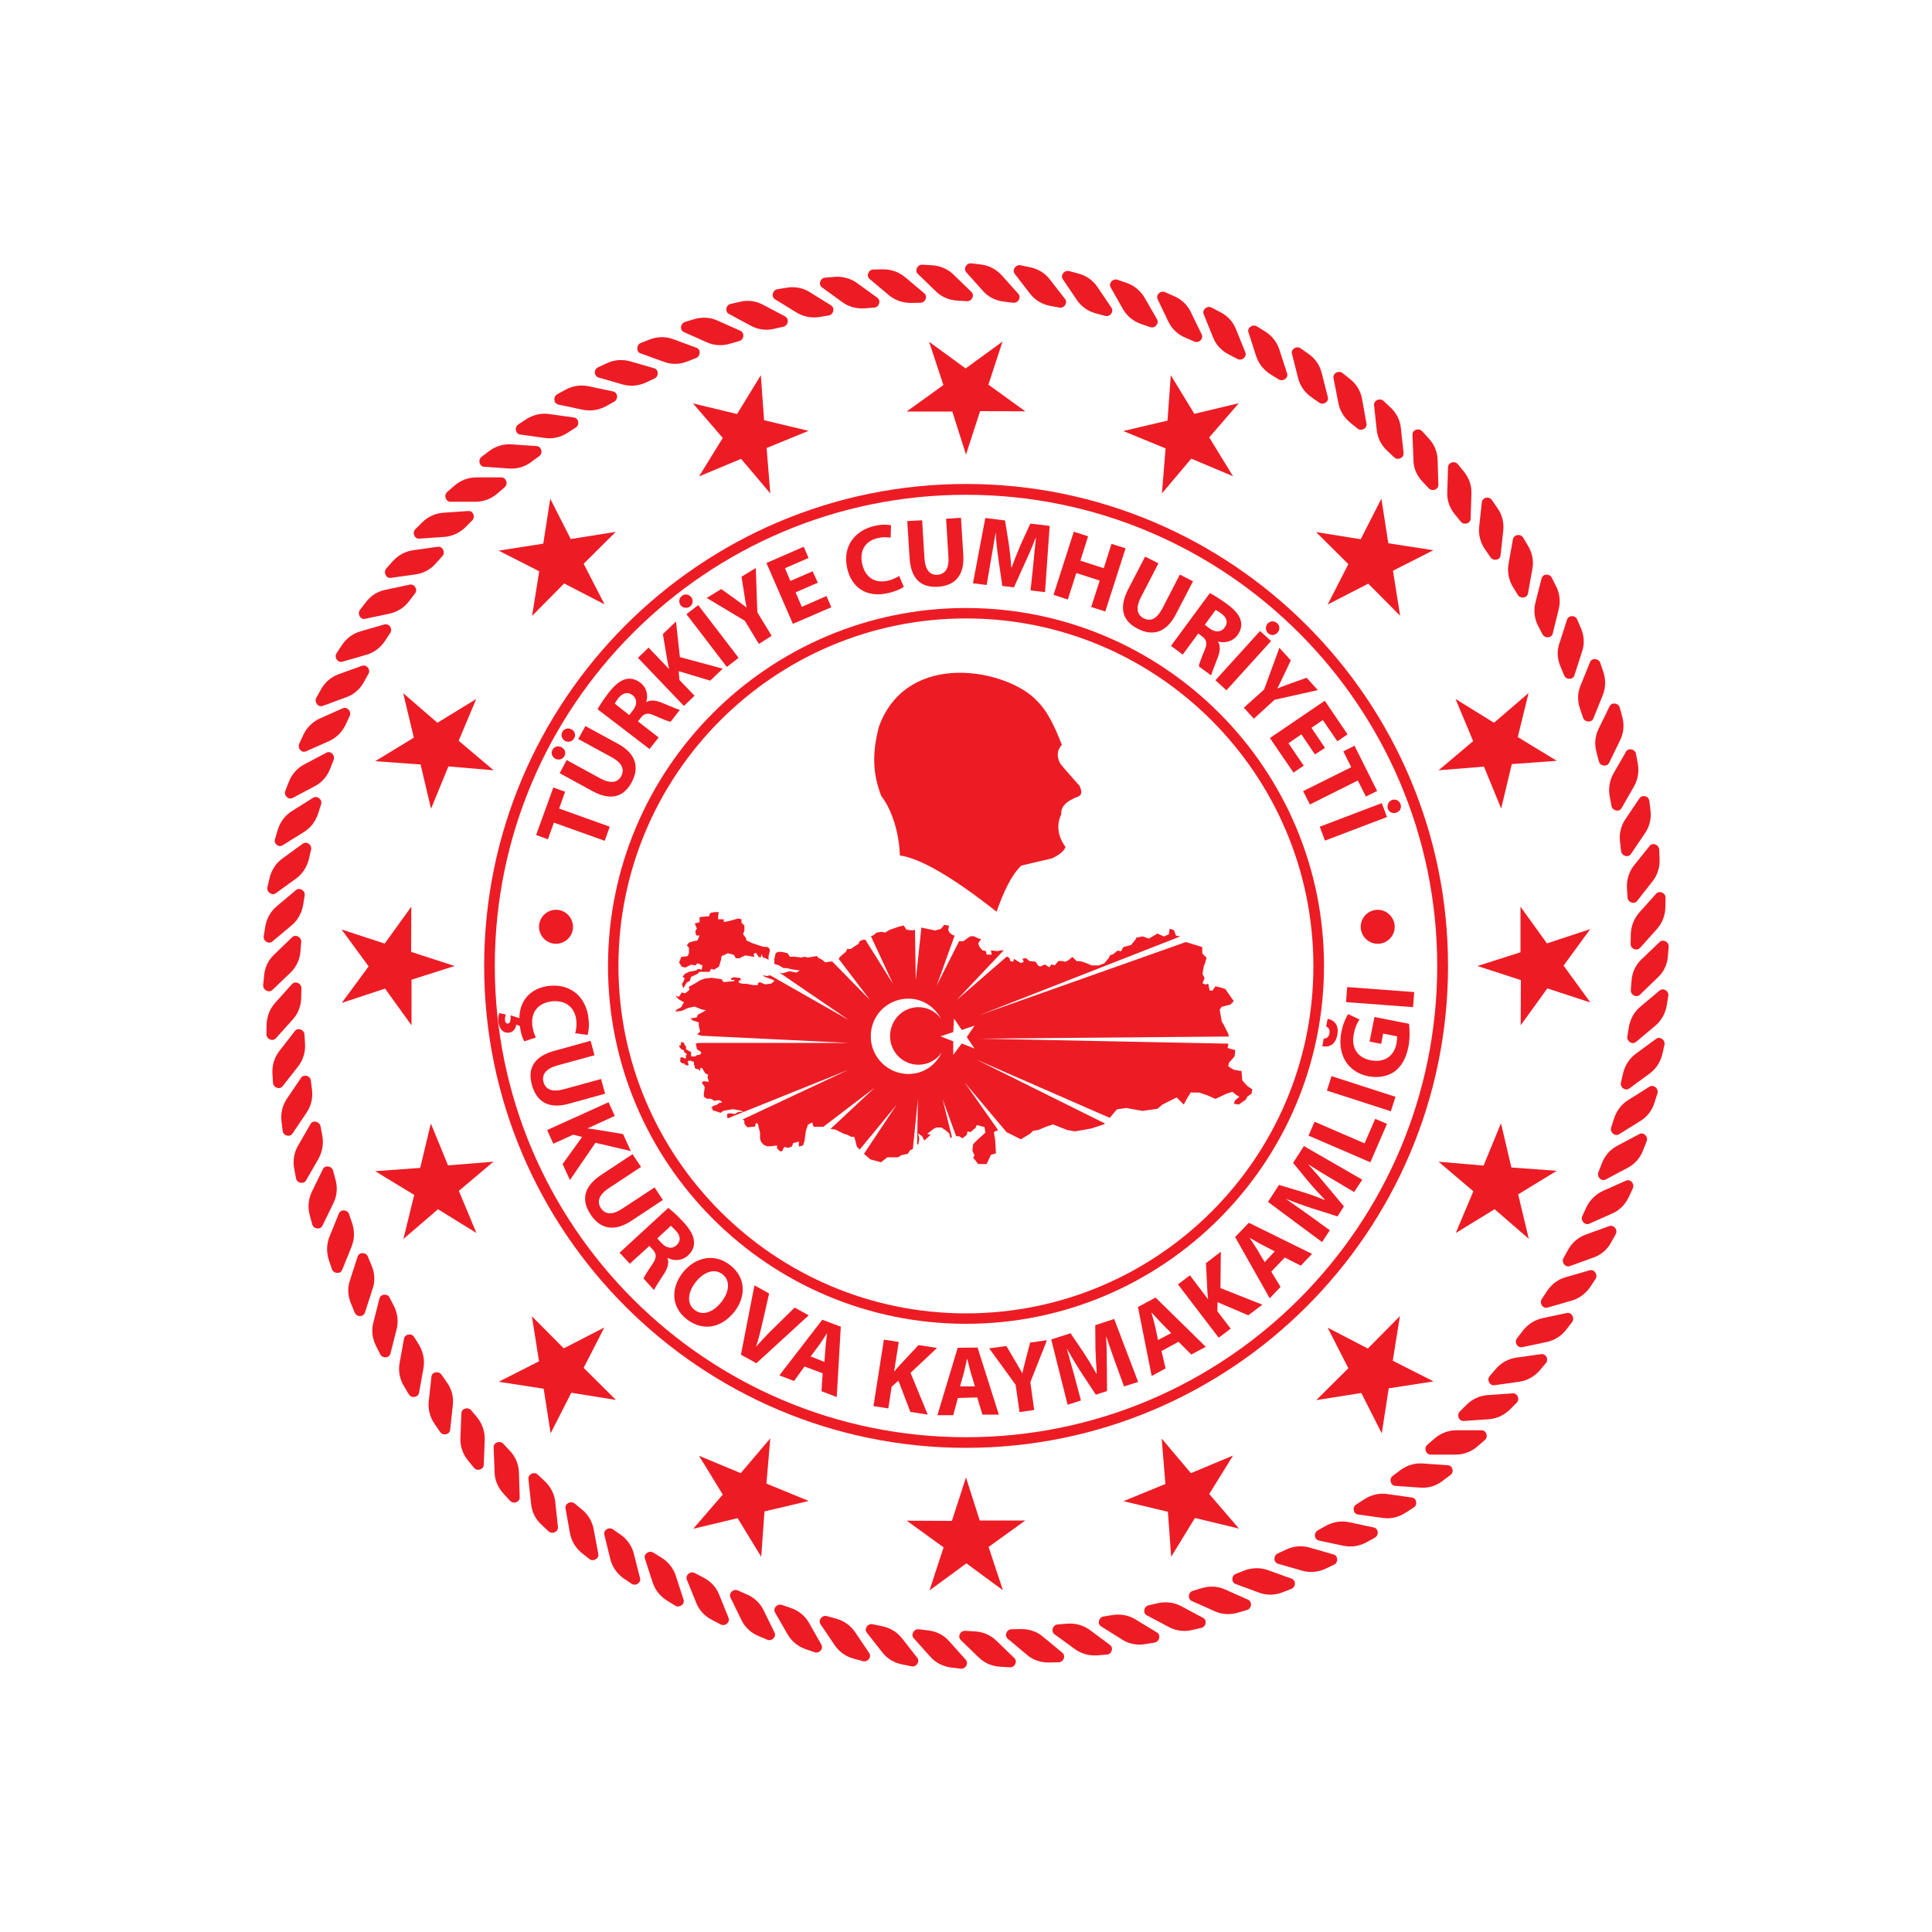 <?xml version="1.0" encoding="utf-8"?>
<!-- Generator: Adobe Illustrator 24.2.0, SVG Export Plug-In . SVG Version: 6.00 Build 0)  -->
<svg version="1.1" id="Layer_1" xmlns="http://www.w3.org/2000/svg" xmlns:xlink="http://www.w3.org/1999/xlink" x="0px" y="0px"
	 viewBox="0 0 1000 1000" style="enable-background:new 0 0 1000 1000;" xml:space="preserve">
<style type="text/css">
	.st0{fill:#ED1C24;}
</style>
<g>
	<path class="st0" d="M766.8,740.3h-13c-4.1,0-8.1,1.5-11.3,4.3l-3.7,3.2c-2,1.7-0.8,5.1,1.7,5.1h13c4.1,0,8.1-1.5,11.3-4.3l3.7-3.2
		C770.5,743.7,769.4,740.3,766.8,740.3"/>
	<path class="st0" d="M783,721.2l-13,0.9c-4.1,0.3-7.9,2-10.9,5l-3.5,3.5c-1.8,1.8-0.5,5.1,2,4.9l13-0.9c4.1-0.3,7.9-2.1,10.9-5
		l3.5-3.5C786.8,724.3,785.5,721,783,721.2"/>
	<path class="st0" d="M797.7,700.9l-12.9,1.8c-4,0.6-7.8,2.6-10.5,5.8l-3.2,3.7c-1.7,1.9-0.1,5.1,2.3,4.8l12.9-1.8
		c4.1-0.6,7.8-2.6,10.6-5.8l3.2-3.8C801.8,703.7,800.2,700.5,797.7,700.9"/>
	<path class="st0" d="M811,679.6l-12.7,2.7c-4,0.9-7.6,3.2-10.1,6.5l-3,3.9c-1.6,2,0.2,5.1,2.7,4.6l12.8-2.7c4-0.9,7.6-3.2,10.1-6.5
		l3-3.9C815.2,682.2,813.5,679.1,811,679.6"/>
	<path class="st0" d="M822.8,657.5l-12.5,3.6c-3.9,1.1-7.3,3.7-9.6,7.2l-2.7,4.1c-1.4,2.2,0.6,5.1,3,4.4l12.5-3.6
		c3.9-1.1,7.3-3.7,9.7-7.2l2.7-4.1C827.2,659.8,825.2,656.8,822.8,657.5"/>
	<path class="st0" d="M833,634.6l-12.2,4.4c-3.9,1.4-7.1,4.2-9.1,7.8l-2.4,4.3c-1.3,2.3,0.9,5.1,3.3,4.2l12.2-4.4
		c3.9-1.4,7.1-4.1,9.1-7.8l2.4-4.3C837.5,636.6,835.4,633.8,833,634.6"/>
	<path class="st0" d="M841.6,611.1l-11.9,5.3c-3.7,1.7-6.8,4.7-8.6,8.5l-2.1,4.5c-1.1,2.3,1.3,5,3.6,4l11.9-5.3
		c3.7-1.6,6.7-4.6,8.5-8.4l2.1-4.5C846.3,612.7,843.9,610.1,841.6,611.1"/>
	<path class="st0" d="M848.5,587l-11.5,6.1c-3.6,1.9-6.4,5.1-7.9,9.1l-1.8,4.6c-0.9,2.4,1.6,4.9,3.8,3.7l11.5-6.1
		c3.6-1.9,6.4-5.1,7.9-9.1l1.8-4.6C853.3,588.3,850.7,585.8,848.5,587"/>
	<path class="st0" d="M853.7,562.5l-11,6.9c-3.5,2.2-6,5.6-7.3,9.6l-1.5,4.7c-0.7,2.4,2,4.7,4.1,3.4l11.1-6.9
		c3.5-2.2,6.1-5.5,7.3-9.6l1.5-4.7C858.6,563.4,855.9,561.1,853.7,562.5"/>
	<path class="st0" d="M857.2,537.7l-10.5,7.7c-3.3,2.4-5.6,6-6.6,10.1l-1.1,4.8c-0.6,2.5,2.3,4.6,4.3,3.1l10.5-7.7
		c3.3-2.4,5.6-5.9,6.6-10l1.1-4.8C862.1,538.3,859.2,536.2,857.2,537.7"/>
	<path class="st0" d="M859,512.7l-10,8.4c-3.1,2.6-5.2,6.3-5.9,10.5l-0.8,4.9c-0.4,2.5,2.6,4.4,4.5,2.8l10-8.4
		c3.1-2.6,5.2-6.3,5.9-10.5l0.8-4.9C863.9,512.9,860.9,511.1,859,512.7"/>
	<path class="st0" d="M859,487.6l-9.4,9c-3,2.8-4.8,6.7-5.1,10.9l-0.4,4.9c-0.2,2.6,2.9,4.2,4.7,2.5l9.4-9.1c3-2.8,4.8-6.7,5.1-10.9
		l0.4-4.9C863.9,487.5,860.8,485.9,859,487.6"/>
	<path class="st0" d="M857.2,462.6l-8.7,9.7c-2.7,3.1-4.3,7-4.4,11.2l-0.1,5c-0.1,2.6,3.2,4,4.9,2.1l8.7-9.7c2.7-3,4.3-7,4.4-11.2
		l0.1-4.9C862.2,462.2,858.9,460.7,857.2,462.6"/>
	<path class="st0" d="M845.7,448c-2.5,3.2-3.8,7.3-3.6,11.5l0.3,5c0.1,2.6,3.5,3.8,5,1.8l8-10.2c2.5-3.2,3.8-7.3,3.6-11.5l-0.2-4.9
		c-0.2-2.6-3.5-3.8-5-1.8L845.7,448z"/>
	<path class="st0" d="M838.5,435.7l0.6,4.9c0.3,2.5,3.7,3.5,5.1,1.4l7.3-10.8c2.3-3.4,3.3-7.5,2.8-11.7l-0.6-4.9
		c-0.3-2.6-3.7-3.5-5.1-1.4l-7.3,10.8C839,427.4,838,431.6,838.5,435.7"/>
	<path class="st0" d="M833.2,412.3l0.9,4.9c0.5,2.5,4,3.3,5.2,1.1l6.5-11.3c2-3.6,2.7-7.8,1.9-11.9l-0.9-4.9c-0.5-2.5-4-3.3-5.2-1.1
		l-6.5,11.3C833.1,404,832.4,408.2,833.2,412.3"/>
	<path class="st0" d="M826.3,389.3l1.3,4.8c0.6,2.5,4.2,3,5.3,0.7l5.7-11.7c1.8-3.7,2.2-7.9,1.1-12l-1.3-4.8c-0.6-2.5-4.2-3-5.3-0.7
		l-5.7,11.7C825.6,381,825.2,385.2,826.3,389.3"/>
	<path class="st0" d="M817.8,366.8l1.6,4.7c0.8,2.4,4.4,2.7,5.3,0.4l4.9-12.1c1.5-3.8,1.6-8,0.3-12l-1.6-4.7
		c-0.8-2.4-4.4-2.7-5.3-0.4l-4.9,12.1C816.5,358.6,816.4,362.8,817.8,366.8"/>
	<path class="st0" d="M807.7,345l1.9,4.6c1,2.4,4.6,2.3,5.3,0l4-12.4c1.3-3.9,1.1-8.1-0.6-12l-1.9-4.5c-1-2.4-4.5-2.4-5.3,0l-4,12.4
		C805.8,336.8,806,341.1,807.7,345"/>
	<path class="st0" d="M798.4,328.3c1.2,2.3,4.7,2,5.3-0.4l3.1-12.6c1-4,0.5-8.2-1.4-11.9l-2.2-4.4c-1.2-2.3-4.7-2-5.3,0.4l-3.2,12.6
		c-1,4-0.5,8.2,1.4,11.9L798.4,328.3z"/>
	<path class="st0" d="M785.6,307.9c1.3,2.2,4.9,1.7,5.3-0.8l2.3-12.8c0.7-4-0.1-8.2-2.3-11.8l-2.5-4.2c-1.3-2.2-4.8-1.7-5.3,0.8
		l-2.3,12.8c-0.7,4,0.1,8.2,2.2,11.8L785.6,307.9z"/>
	<path class="st0" d="M771.5,288.5c1.5,2.1,5,1.4,5.2-1.1l1.4-12.9c0.4-4.1-0.6-8.2-3.1-11.6l-2.8-4.1c-1.4-2.1-4.9-1.4-5.2,1.1
		l-1.4,12.9c-0.4,4.1,0.7,8.2,3.1,11.6L771.5,288.5z"/>
	<path class="st0" d="M756.1,270c1.6,2,5,1,5.1-1.5l0.4-13c0.2-4.1-1.2-8.1-3.9-11.4l-3.1-3.8c-1.6-2-5-1-5.1,1.5l-0.4,13
		c-0.2,4.1,1.2,8.1,3.9,11.4L756.1,270z"/>
	<path class="st0" d="M736.1,249.1l3.4,3.6c1.7,1.9,5.1,0.7,5-1.8l-0.4-13c-0.1-4.1-1.8-8-4.7-11.1l-3.3-3.6c-1.8-1.9-5.1-0.7-5,1.8
		l0.5,13C731.6,242.1,733.2,246,736.1,249.1"/>
	<path class="st0" d="M718,233.3l3.6,3.4c1.9,1.8,5.1,0.3,4.9-2.2l-1.4-12.9c-0.4-4.1-2.3-7.9-5.4-10.7l-3.6-3.4
		c-1.9-1.7-5.1-0.3-4.9,2.2l1.4,12.9C713,226.6,714.9,230.4,718,233.3"/>
	<path class="st0" d="M692.7,208.4c0.7,4,2.9,7.7,6.1,10.3l3.8,3.1c2,1.6,5.1,0,4.7-2.5l-2.3-12.8c-0.7-4-2.9-7.7-6.2-10.3l-3.9-3.1
		c-2-1.6-5.1,0.1-4.7,2.5L692.7,208.4z"/>
	<path class="st0" d="M671.9,195.7c1,4,3.4,7.5,6.9,9.9l4,2.8c2.1,1.5,5.1-0.4,4.5-2.8l-3.2-12.6c-1-4-3.4-7.5-6.9-9.9l-4-2.8
		c-2.1-1.5-5.1,0.4-4.5,2.8L671.9,195.7z"/>
	<path class="st0" d="M650.2,184.4c1.3,3.9,3.9,7.2,7.5,9.4l4.2,2.6c2.2,1.3,5.1-0.8,4.3-3.1l-4-12.4c-1.3-3.9-3.9-7.2-7.5-9.4
		l-4.2-2.6c-2.2-1.3-5.1,0.8-4.3,3.1L650.2,184.4z"/>
	<path class="st0" d="M627.9,174.7c1.5,3.8,4.4,6.9,8.2,8.8l4.4,2.3c2.3,1.2,5-1.1,4.1-3.4l-4.9-12.1c-1.5-3.8-4.4-6.9-8.2-8.8
		l-4.4-2.3c-2.3-1.2-5,1.1-4.1,3.4L627.9,174.7z"/>
	<path class="st0" d="M604.8,166.6c1.8,3.7,4.9,6.6,8.8,8.2l4.6,2c2.4,1,4.9-1.5,3.8-3.7l-5.7-11.7c-1.8-3.7-4.9-6.6-8.8-8.2l-4.5-2
		c-2.4-1-4.9,1.5-3.8,3.7L604.8,166.6z"/>
	<path class="st0" d="M581.3,160.1c2,3.5,5.3,6.2,9.3,7.6l4.7,1.6c2.4,0.9,4.8-1.8,3.6-4l-6.5-11.3c-2.1-3.5-5.3-6.2-9.3-7.6
		l-4.7-1.6c-2.4-0.8-4.8,1.8-3.5,4L581.3,160.1z"/>
	<path class="st0" d="M557.4,155.3c2.3,3.4,5.7,5.8,9.8,6.9l4.8,1.3c2.5,0.7,4.7-2.1,3.3-4.2l-7.3-10.8c-2.3-3.4-5.7-5.8-9.8-6.9
		l-4.8-1.3c-2.5-0.6-4.7,2.2-3.3,4.2L557.4,155.3z"/>
	<path class="st0" d="M533.2,152.1c2.5,3.2,6.1,5.4,10.3,6.2l4.8,0.9c2.5,0.5,4.5-2.4,3-4.4l-8-10.3c-2.5-3.2-6.1-5.4-10.3-6.2
		l-4.8-1c-2.5-0.5-4.5,2.5-3,4.4L533.2,152.1z"/>
	<path class="st0" d="M508.8,150.6c2.7,3.1,6.5,5,10.7,5.5l4.9,0.6c2.6,0.3,4.3-2.7,2.7-4.6l-8.7-9.7c-2.8-3-6.5-5-10.7-5.5
		l-4.9-0.6c-2.6-0.3-4.3,2.7-2.7,4.6L508.8,150.6z"/>
	<path class="st0" d="M484.5,150.9c2.9,2.8,6.8,4.5,11.1,4.7l4.9,0.3c2.6,0.1,4.1-3.1,2.3-4.8l-9.4-9.1c-2.9-2.8-6.8-4.5-11.1-4.7
		l-4.9-0.3c-2.6-0.1-4.1,3.1-2.3,4.8L484.5,150.9z"/>
	<path class="st0" d="M460.1,152.8c3.1,2.6,7.1,4,11.4,4l4.9-0.1c2.6,0,3.9-3.3,2-4.9l-10-8.4c-3.1-2.6-7.1-4-11.4-4l-4.9,0.1
		c-2.6,0-3.9,3.3-2,4.9L460.1,152.8z"/>
	<path class="st0" d="M436,156.4c3.3,2.4,7.4,3.5,11.6,3.2l4.9-0.4c2.6-0.2,3.6-3.6,1.6-5.1l-10.5-7.6c-3.3-2.4-7.4-3.5-11.6-3.2
		l-4.9,0.4c-2.6,0.2-3.7,3.6-1.6,5.1L436,156.4z"/>
	<path class="st0" d="M412.2,161.7c3.5,2.2,7.6,3,11.8,2.4l4.9-0.8c2.5-0.4,3.4-3.8,1.3-5.2l-11.1-6.9c-3.5-2.2-7.6-3-11.8-2.3
		l-4.9,0.8c-2.5,0.4-3.4,3.8-1.3,5.2L412.2,161.7z"/>
	<path class="st0" d="M388.8,168.7c3.6,1.9,7.8,2.5,11.9,1.5l4.8-1.1c2.5-0.6,3.1-4,0.9-5.3l-11.5-6.1c-3.6-1.9-7.8-2.5-11.9-1.5
		l-4.8,1.1c-2.5,0.5-3.1,4.1-0.9,5.2L388.8,168.7z"/>
	<path class="st0" d="M354,171.9l11.9,5.3c3.7,1.7,8,1.9,12,0.7l4.8-1.4c2.5-0.7,2.8-4.3,0.5-5.3l-11.9-5.3c-3.7-1.7-8-1.9-12-0.7
		l-4.7,1.4C352.1,167.4,351.7,170.9,354,171.9"/>
	<path class="st0" d="M331.5,182.9l12.2,4.4c3.8,1.4,8.1,1.4,12-0.2l4.6-1.8c2.4-0.9,2.5-4.5,0.2-5.3l-12.2-4.5
		c-3.8-1.4-8.1-1.3-12,0.2l-4.6,1.8C329.3,178.5,329.2,182.1,331.5,182.9"/>
	<path class="st0" d="M309.8,195.4l12.5,3.6c3.9,1.1,8.1,0.8,12-1l4.5-2.1c2.3-1.1,2.2-4.6-0.2-5.3l-12.5-3.6c-3.9-1.1-8.2-0.8-12,1
		l-4.5,2.1C307.2,191.2,307.4,194.7,309.8,195.4"/>
	<path class="st0" d="M289,209.4l12.7,2.7c4,0.8,8.2,0.2,11.9-1.8l4.3-2.4c2.3-1.3,1.9-4.8-0.6-5.3l-12.7-2.7
		c-4-0.8-8.2-0.2-11.9,1.8l-4.3,2.4C286.1,205.4,286.6,208.9,289,209.4"/>
	<path class="st0" d="M269.2,224.9l12.9,1.8c4,0.6,8.2-0.4,11.7-2.7l4.2-2.7c2.2-1.4,1.5-4.9-0.9-5.2l-12.9-1.8
		c-4-0.6-8.2,0.4-11.7,2.6l-4.1,2.7C266.1,221,266.7,224.5,269.2,224.9"/>
	<path class="st0" d="M250.6,241.6l13,0.9c4.1,0.3,8.2-0.9,11.5-3.5l4-2.9c2.1-1.5,1.2-5-1.3-5.2l-13-0.9c-4.1-0.3-8.2,0.9-11.5,3.4
		l-4,3C247.2,238,248.1,241.5,250.6,241.6"/>
	<path class="st0" d="M233.2,259.7h13c4.1,0,8.1-1.5,11.3-4.3l3.7-3.2c2-1.7,0.8-5.1-1.7-5.1h-13c-4.1,0-8.1,1.5-11.3,4.3l-3.7,3.2
		C229.5,256.3,230.7,259.7,233.2,259.7"/>
	<path class="st0" d="M217,278.8l13-0.9c4.1-0.3,7.9-2.1,10.9-5l3.5-3.5c1.8-1.8,0.5-5.1-2-4.9l-13,0.9c-4.1,0.3-7.9,2-10.9,5
		l-3.5,3.5C213.2,275.7,214.5,279,217,278.8"/>
	<path class="st0" d="M202.3,299.1l12.9-1.8c4-0.6,7.8-2.6,10.5-5.8l3.3-3.7c1.7-1.9,0.1-5.1-2.3-4.8l-12.9,1.8
		c-4.1,0.6-7.8,2.6-10.6,5.8l-3.3,3.7C198.3,296.3,199.8,299.5,202.3,299.1"/>
	<path class="st0" d="M189,320.3l12.7-2.7c4-0.9,7.6-3.1,10.1-6.5l3-3.9c1.6-2-0.2-5.1-2.7-4.6l-12.7,2.7c-4,0.8-7.6,3.1-10.1,6.5
		l-3,3.9C184.8,317.8,186.6,320.9,189,320.3"/>
	<path class="st0" d="M177.2,342.5l12.5-3.6c3.9-1.1,7.3-3.7,9.6-7.2l2.7-4.1c1.4-2.1-0.6-5.1-3-4.4l-12.5,3.6
		c-3.9,1.1-7.3,3.7-9.6,7.2l-2.7,4.1C172.8,340.2,174.8,343.2,177.2,342.5"/>
	<path class="st0" d="M167,365.4l12.2-4.5c3.9-1.4,7.1-4.1,9.1-7.8l2.4-4.3c1.3-2.2-0.9-5-3.3-4.2l-12.2,4.4
		c-3.8,1.4-7.1,4.2-9.1,7.9l-2.4,4.3C162.5,363.4,164.7,366.2,167,365.4"/>
	<path class="st0" d="M158.4,388.9l11.9-5.3c3.8-1.7,6.8-4.7,8.6-8.5l2.1-4.5c1.1-2.3-1.3-5-3.6-4l-11.9,5.3
		c-3.7,1.7-6.8,4.7-8.5,8.5l-2.1,4.5C153.8,387.3,156.1,389.9,158.4,388.9"/>
	<path class="st0" d="M151.5,413l11.5-6.1c3.6-1.9,6.4-5.1,7.9-9l1.8-4.6c0.9-2.4-1.6-4.9-3.8-3.7l-11.5,6.1c-3.6,1.9-6.4,5.1-7.9,9
		l-1.8,4.6C146.7,411.7,149.3,414.2,151.5,413"/>
	<path class="st0" d="M146.3,437.5l11.1-6.9c3.5-2.2,6-5.6,7.3-9.6l1.5-4.7c0.8-2.4-2-4.7-4.1-3.4l-11,6.9c-3.5,2.2-6,5.5-7.3,9.6
		l-1.4,4.7C141.4,436.6,144.2,438.9,146.3,437.5"/>
	<path class="st0" d="M142.8,462.3l10.5-7.6c3.3-2.4,5.6-6,6.6-10.1l1.1-4.8c0.6-2.5-2.3-4.6-4.3-3.1l-10.6,7.7
		c-3.3,2.4-5.6,6-6.6,10.1l-1.1,4.8C137.9,461.7,140.8,463.8,142.8,462.3"/>
	<path class="st0" d="M141,487.3l10-8.4c3.1-2.6,5.2-6.3,5.9-10.5l0.8-4.9c0.4-2.5-2.6-4.4-4.5-2.8l-10,8.4
		c-3.1,2.6-5.2,6.3-5.9,10.5l-0.8,4.9C136.1,487.1,139.1,488.9,141,487.3"/>
	<path class="st0" d="M141,512.4l9.4-9c2.9-2.8,4.8-6.7,5.1-10.9l0.4-4.9c0.2-2.6-2.9-4.2-4.7-2.5l-9.4,9.1c-3,2.8-4.8,6.7-5.1,10.9
		l-0.5,4.9C136.1,512.5,139.2,514.1,141,512.4"/>
	<path class="st0" d="M142.8,537.4l8.7-9.7c2.8-3,4.3-7,4.4-11.2l0.1-5c0-2.6-3.2-4-4.9-2.1l-8.7,9.7c-2.7,3-4.3,7-4.4,11.2
		l-0.1,4.9C137.8,537.8,141.1,539.3,142.8,537.4"/>
	<path class="st0" d="M154.3,552c2.5-3.2,3.8-7.3,3.6-11.5l-0.3-5c-0.1-2.6-3.5-3.8-5-1.8l-8,10.3c-2.5,3.2-3.8,7.3-3.6,11.5
		l0.3,4.9c0.1,2.6,3.5,3.8,5,1.8L154.3,552z"/>
	<path class="st0" d="M161.5,564.2l-0.6-4.9c-0.3-2.6-3.7-3.5-5.1-1.4l-7.3,10.8c-2.3,3.4-3.3,7.5-2.8,11.7l0.6,4.9
		c0.3,2.6,3.7,3.5,5.1,1.4l7.3-10.8C161,572.5,162,568.4,161.5,564.2"/>
	<path class="st0" d="M166.8,587.7l-0.9-4.8c-0.5-2.5-4-3.3-5.2-1.1l-6.5,11.3c-2,3.5-2.7,7.7-1.9,11.9l0.9,4.9
		c0.5,2.5,4,3.2,5.2,1.1l6.5-11.3C166.9,596,167.6,591.8,166.8,587.7"/>
	<path class="st0" d="M173.7,610.7l-1.3-4.8c-0.7-2.5-4.2-3-5.3-0.7l-5.7,11.7c-1.8,3.7-2.2,7.9-1.1,12l1.3,4.8
		c0.7,2.5,4.2,3,5.3,0.7l5.7-11.7C174.4,619,174.8,614.8,173.7,610.7"/>
	<path class="st0" d="M182.3,633.2l-1.6-4.7c-0.8-2.5-4.4-2.7-5.3-0.4l-4.9,12.1c-1.5,3.8-1.6,8-0.3,12l1.6,4.7
		c0.8,2.4,4.4,2.7,5.3,0.4l4.9-12.1C183.5,641.4,183.6,637.2,182.3,633.2"/>
	<path class="st0" d="M192.3,655l-1.9-4.6c-1-2.4-4.5-2.4-5.3,0l-4,12.4c-1.3,3.9-1.1,8.1,0.6,12l1.9,4.6c1,2.4,4.5,2.4,5.3,0
		l4-12.4C194.2,663.1,194,658.9,192.3,655"/>
	<path class="st0" d="M201.7,671.7c-1.1-2.3-4.7-2.1-5.3,0.4l-3.2,12.6c-1,4-0.5,8.2,1.4,11.9l2.2,4.4c1.2,2.3,4.7,2,5.3-0.4
		l3.2-12.6c1-4,0.5-8.2-1.4-12L201.7,671.7z"/>
	<path class="st0" d="M214.4,692.1c-1.3-2.2-4.8-1.7-5.3,0.8l-2.3,12.8c-0.7,4,0.1,8.2,2.3,11.8l2.5,4.2c1.3,2.2,4.8,1.7,5.3-0.8
		l2.3-12.8c0.7-4-0.1-8.2-2.2-11.8L214.4,692.1z"/>
	<path class="st0" d="M228.5,711.5c-1.5-2.1-5-1.4-5.2,1.1l-1.4,12.9c-0.4,4.1,0.7,8.2,3.1,11.6l2.8,4.1c1.5,2.1,4.9,1.4,5.2-1.1
		l1.4-13c0.4-4.1-0.6-8.2-3.1-11.6L228.5,711.5z"/>
	<path class="st0" d="M243.9,730c-1.6-2-5-1-5.1,1.5l-0.5,13c-0.1,4.1,1.2,8.1,3.9,11.4l3.1,3.8c1.6,2,5,1,5.1-1.5l0.5-13
		c0.1-4.1-1.2-8.1-3.8-11.4L243.9,730z"/>
	<path class="st0" d="M263.9,750.9l-3.4-3.6c-1.7-1.9-5.1-0.7-5,1.8l0.5,13c0.1,4.1,1.8,8,4.7,11.1l3.3,3.6c1.8,1.9,5.1,0.7,5-1.8
		l-0.4-13C268.4,757.9,266.8,753.9,263.9,750.9"/>
	<path class="st0" d="M282,766.7l-3.6-3.4c-1.9-1.8-5.1-0.3-4.9,2.2l1.4,13c0.4,4.1,2.3,7.9,5.4,10.7l3.6,3.4
		c1.9,1.7,5.1,0.3,4.9-2.2l-1.4-13C287,773.4,285.1,769.6,282,766.7"/>
	<path class="st0" d="M307.3,791.6c-0.7-4-2.9-7.7-6.1-10.3l-3.8-3.1c-2-1.6-5.1,0.1-4.7,2.5l2.3,12.8c0.7,4,2.9,7.7,6.1,10.3
		l3.9,3.1c2,1.6,5.1-0.1,4.7-2.5L307.3,791.6z"/>
	<path class="st0" d="M328.1,804.3c-1-4-3.4-7.5-6.8-9.9l-4-2.8c-2.1-1.5-5.1,0.4-4.5,2.8l3.1,12.6c1,4,3.4,7.5,6.8,9.9l4.1,2.8
		c2.1,1.5,5.1-0.4,4.5-2.8L328.1,804.3z"/>
	<path class="st0" d="M349.8,815.6c-1.3-3.9-3.9-7.2-7.5-9.4l-4.2-2.6c-2.2-1.3-5.1,0.8-4.3,3.1l4,12.4c1.3,3.9,3.9,7.2,7.5,9.4
		l4.2,2.6c2.2,1.3,5.1-0.8,4.3-3.1L349.8,815.6z"/>
	<path class="st0" d="M372.2,825.3c-1.5-3.8-4.4-6.9-8.2-8.8l-4.4-2.3c-2.3-1.2-5,1.1-4.1,3.4l4.9,12.1c1.5,3.8,4.4,6.9,8.2,8.8
		l4.4,2.3c2.3,1.2,5-1.1,4.1-3.4L372.2,825.3z"/>
	<path class="st0" d="M395.2,833.4c-1.8-3.7-4.9-6.6-8.8-8.2l-4.5-2c-2.4-1-4.9,1.5-3.8,3.7l5.7,11.7c1.8,3.7,4.9,6.6,8.8,8.2
		l4.5,1.9c2.4,1,4.9-1.5,3.8-3.7L395.2,833.4z"/>
	<path class="st0" d="M418.7,839.9c-2-3.5-5.3-6.2-9.3-7.6l-4.7-1.6c-2.5-0.8-4.8,1.8-3.5,4l6.5,11.3c2,3.5,5.3,6.2,9.3,7.6l4.6,1.6
		c2.4,0.9,4.8-1.8,3.5-4L418.7,839.9z"/>
	<path class="st0" d="M442.6,844.8c-2.3-3.4-5.8-5.9-9.8-7l-4.8-1.3c-2.5-0.7-4.7,2.1-3.3,4.2l7.3,10.8c2.3,3.4,5.7,5.9,9.8,7
		l4.8,1.3c2.5,0.7,4.7-2.1,3.3-4.2L442.6,844.8z"/>
	<path class="st0" d="M466.8,847.9c-2.5-3.2-6.2-5.4-10.3-6.2l-4.9-1c-2.5-0.5-4.5,2.4-2.9,4.4l8,10.2c2.5,3.2,6.1,5.4,10.3,6.2
		l4.8,1c2.5,0.5,4.5-2.5,3-4.4L466.8,847.9z"/>
	<path class="st0" d="M491.2,849.4c-2.7-3.1-6.5-5-10.7-5.5l-4.9-0.6c-2.6-0.3-4.3,2.8-2.7,4.6l8.7,9.7c2.7,3,6.5,5,10.7,5.5
		l4.9,0.6c2.6,0.3,4.3-2.8,2.7-4.6L491.2,849.4z"/>
	<path class="st0" d="M515.6,849.1c-2.9-2.8-6.9-4.5-11.1-4.7l-4.9-0.3c-2.6-0.1-4.1,3.1-2.3,4.8l9.4,9.1c2.9,2.8,6.8,4.5,11.1,4.7
		l4.9,0.3c2.6,0.1,4.1-3.1,2.3-4.8L515.6,849.1z"/>
	<path class="st0" d="M539.9,847.2c-3.1-2.7-7.1-4-11.4-4l-4.9,0.1c-2.6,0-3.9,3.3-2,4.9l10,8.4c3.1,2.6,7.1,4,11.4,3.9l4.9-0.1
		c2.6,0,3.9-3.3,2-4.9L539.9,847.2z"/>
	<path class="st0" d="M564,843.6c-3.3-2.4-7.4-3.5-11.6-3.2l-5,0.4c-2.5,0.2-3.6,3.6-1.6,5.1l10.6,7.7c3.3,2.4,7.4,3.5,11.6,3.2
		l4.9-0.4c2.6-0.2,3.6-3.6,1.6-5L564,843.6z"/>
	<path class="st0" d="M587.9,838.3c-3.5-2.2-7.7-3-11.8-2.4l-4.9,0.8c-2.5,0.4-3.4,3.8-1.3,5.1l11,6.9c3.5,2.2,7.6,3,11.8,2.3
		l4.9-0.8c2.5-0.4,3.4-3.9,1.3-5.2L587.9,838.3z"/>
	<path class="st0" d="M611.3,831.3c-3.6-1.9-7.8-2.4-12-1.5l-4.8,1.1c-2.5,0.6-3.1,4.1-0.9,5.2l11.5,6.1c3.6,1.9,7.8,2.5,11.9,1.5
		l4.8-1.1c2.5-0.6,3.1-4.1,0.9-5.2L611.3,831.3z"/>
	<path class="st0" d="M646,828l-11.9-5.3c-3.7-1.7-8-1.9-12-0.7l-4.7,1.4c-2.5,0.8-2.8,4.3-0.5,5.3l11.9,5.3c3.7,1.7,8,1.9,12,0.7
		l4.7-1.4C647.9,832.6,648.3,829.1,646,828"/>
	<path class="st0" d="M668.5,817.1l-12.2-4.4c-3.8-1.4-8.1-1.3-12,0.1l-4.6,1.8c-2.4,0.9-2.5,4.5-0.1,5.3l12.2,4.5
		c3.8,1.4,8.1,1.3,12-0.2l4.6-1.8C670.8,821.5,670.9,817.9,668.5,817.1"/>
	<path class="st0" d="M690.3,804.6l-12.5-3.6c-3.9-1.1-8.2-0.8-12,1l-4.5,2.1c-2.3,1.1-2.2,4.6,0.2,5.3l12.5,3.6
		c3.9,1.1,8.2,0.8,12-1l4.5-2.1C692.8,808.8,692.6,805.2,690.3,804.6"/>
	<path class="st0" d="M711,790.6l-12.7-2.7c-4-0.9-8.2-0.2-11.9,1.8l-4.3,2.4c-2.3,1.3-1.9,4.8,0.6,5.3l12.7,2.7
		c4,0.8,8.2,0.2,11.9-1.8l4.3-2.4C713.9,794.6,713.5,791.1,711,790.6"/>
	<path class="st0" d="M730.8,775.1l-12.9-1.8c-4-0.6-8.2,0.4-11.7,2.7l-4.2,2.7c-2.2,1.4-1.6,4.9,0.9,5.2l12.9,1.8
		c4,0.6,8.2-0.4,11.7-2.7l4.2-2.7C733.9,779,733.3,775.5,730.8,775.1"/>
	<path class="st0" d="M749.4,758.4l-13-0.9c-4.1-0.3-8.2,0.9-11.5,3.4l-4,3c-2.1,1.6-1.2,5,1.3,5.2l13,0.9c4.1,0.3,8.2-0.9,11.5-3.5
		l4-3C752.8,762,751.9,758.5,749.4,758.4"/>
	<polygon class="st0" points="492.9,213 500,235.3 507.3,212.8 530.7,212.9 511.6,199.1 518.9,176.8 499.8,190.7 480.9,176.9 
		488.3,199.3 469.3,213 	"/>
	<polygon class="st0" points="395.5,217.5 393.8,194.2 381.5,214.3 358.7,208.8 374.1,226.7 361.8,246.6 383.6,237.5 398.7,255.4 
		396.8,231.9 418.5,223 	"/>
	<polygon class="st0" points="295.4,279 284.8,258.1 281.2,281.4 258.1,285 279.1,295.7 275.4,318.8 292,302 312.9,312.8 
		302.1,291.8 318.7,275.3 	"/>
	<polygon class="st0" points="237.4,383.4 246.5,361.8 226.4,374.1 208.7,358.8 214.2,381.8 194.2,394 217.7,395.7 223.1,418.6 
		232.1,396.7 255.5,398.7 	"/>
	<polygon class="st0" points="212.8,492.7 212.9,469.3 199.1,488.4 176.8,481.1 190.8,500.2 176.9,519.1 199.3,511.7 213,530.7 
		213,507.1 235.3,500 	"/>
	<polygon class="st0" points="223,581.5 217.5,604.5 194.2,606.2 214.4,618.5 208.8,641.3 226.7,625.9 246.6,638.2 237.5,616.4 
		255.4,601.3 231.9,603.2 	"/>
	<polygon class="st0" points="281.4,718.8 285,741.9 295.7,720.9 318.8,724.6 302.1,708 312.8,687.1 291.8,697.9 275.3,681.3 
		279,704.6 258.1,715.2 	"/>
	<polygon class="st0" points="381.8,785.8 394,805.8 395.7,782.3 418.6,776.9 396.7,767.9 398.7,744.5 383.4,762.5 361.8,753.5 
		374.1,773.6 358.8,791.3 	"/>
	<polygon class="st0" points="507.1,787 500,764.7 492.7,787.2 469.3,787.1 488.4,800.9 481.1,823.2 500.2,809.2 519.1,823.1 
		511.7,800.7 530.7,787 	"/>
	<polygon class="st0" points="604.5,782.5 606.2,805.8 618.5,785.7 641.3,791.2 625.9,773.3 638.2,753.4 616.4,762.5 601.3,744.6 
		603.2,768.1 581.5,777 	"/>
	<polygon class="st0" points="704.6,721 715.2,741.9 718.8,718.6 742,715 720.9,704.3 724.6,681.2 708,698 687.2,687.2 697.9,708.2 
		681.3,724.7 	"/>
	<polygon class="st0" points="782.3,604.3 776.9,581.4 767.9,603.3 744.6,601.3 762.6,616.6 753.5,638.2 773.6,625.9 791.3,641.2 
		785.8,618.2 805.8,606 	"/>
	<polygon class="st0" points="809.3,499.8 823.1,480.9 800.7,488.3 787,469.3 787,492.9 764.7,500 787.2,507.3 787.1,530.7 
		800.9,511.6 823.2,518.9 	"/>
	<polygon class="st0" points="777,418.5 782.5,395.5 805.8,393.8 785.6,381.5 791.2,358.7 773.3,374.1 753.4,361.8 762.5,383.6 
		744.6,398.7 768.1,396.8 	"/>
	<polygon class="st0" points="718.6,281.2 715,258.1 704.3,279.1 681.2,275.4 697.9,292 687.2,312.9 708.2,302.1 724.7,318.7 
		721,295.4 741.9,284.8 	"/>
	<polygon class="st0" points="618.2,214.2 606,194.2 604.3,217.7 581.4,223.1 603.3,232.1 601.4,255.4 616.6,237.4 638.2,246.5 
		625.9,226.4 641.2,208.7 	"/>
	<path class="st0" d="M500,314.7c-102.1,0-185.3,83.1-185.3,185.3S397.9,685.2,500,685.2c102.2,0,185.3-83.1,185.3-185.3
		S602.2,314.7,500,314.7 M500,679.8c-99.2,0-179.9-80.7-179.9-179.8c0-99.2,80.7-179.9,179.9-179.9c99.2,0,179.8,80.7,179.8,179.9
		C679.9,599.2,599.2,679.8,500,679.8"/>
	<path class="st0" d="M500,250.5c-137.5,0-249.4,111.9-249.4,249.5c0,137.5,111.9,249.4,249.4,249.4
		c137.5,0,249.5-111.9,249.5-249.4C749.5,362.4,637.6,250.5,500,250.5 M500,743.9c-134.5,0-243.9-109.4-243.9-243.9
		c0-134.5,109.4-243.9,243.9-243.9c134.5,0,243.9,109.4,243.9,243.9C743.9,634.5,634.5,743.9,500,743.9"/>
	<path class="st0" d="M713.1,470.9c-4.8,0-8.8,3.9-8.8,8.8c0,4.8,3.9,8.8,8.8,8.8c4.8,0,8.8-3.9,8.8-8.8
		C721.8,474.8,717.9,470.9,713.1,470.9"/>
	<path class="st0" d="M287.8,470.9c-4.8,0-8.8,3.9-8.8,8.8c0,4.8,3.9,8.8,8.8,8.8c4.8,0,8.8-3.9,8.8-8.8
		C296.5,474.8,292.6,470.9,287.8,470.9"/>
	<path class="st0" d="M465.8,442.8c10.7,1.5,27.6,11.4,50,29.1c3.7-10.3,7.7-19.1,12.9-23.9l15.8-3.7c3.7-1.8,6.3-3.7,7-5.9
		c-4-5.5-4.8-11.4-2.2-16.9c-0.4-3.7,2.6-7,8.8-9.2c2.2-1.1,1.8-2.9,0.7-5.5c-3.3-3.7-6.6-7.4-9.9-11.4c-1.8-3.3-2.2-6.6,0.7-9.9
		c-4-10.3-7.7-17.7-12.9-22.8c-15.1-16.2-66.9-26.8-81.7,13.2c-3.7,14-3.3,24.6,1.1,36C462.5,420.4,465.4,432.5,465.8,442.8"/>
	<path class="st0" d="M625.4,509.2l-1.5,0.4l-1.5-0.7l1.1-2.6l-1.1-2.2l0.7-4l0.7-1.8l0.7-2.6l-2.2-2.2v-3.3l-8.5-2.6l-107,37.9
		l104.1-40.8l-2.2-0.4l-1.1-2.9l-2.2-0.7l-0.4,2.9l-2.6,1.1l-3.3-1.5l-4.4,2.6l-3.3-1.1l-3.7,0.7l0.4,0.4l-2.6,3.3l-2.6,0.7
		l-1.5,0.4l-1.1,2.2l-1.8-0.4l-2.2,1.8l-1.8,0.7l-0.7,1.5l-2.2,2.6l-2.9,1.1h-3.7l-1.5-0.7l-2.9-1.1l-1.8-0.4h-1.5l-2.2-2.2
		l-2.2,1.8l-1.5,0.7l-1.8-0.4h-1.8l-1.8,2.2l-1.8-0.4l-1.1,1.5l-2.2-1.5l-2.6,1.1l-1.1-0.7l-1.1-1.8l-3.3-0.4l-1.8-1.5l-1.8,0.4
		l0.7,1.5l-1.5,0.7l-1.8-1.1l-1.8-1.1l-0.4,1.5l-1.5-0.4l-0.4-1.5l-1.1-0.7H521l-25.8,22.4l24.3-25.7h-1.1l-2.2,0.4l-3.3-0.4
		l0.4,2.2h-2.6l-0.4-1.8l-1.8-0.4l-1.5-1.8l-0.7-1.8l1.5-2.2l-1.5-0.4l-2.2-1.1h-1.8l-2.2,1.5l-1.5,1.1h-2.2L484.9,510l9.2-25.7
		l-1.1-0.4l-1.5-1.1l-0.7-1.5l0.4-2.2l-2.6-0.4l-0.7,1.1l-1.1,1.1l-2.9,0.7l-7-1.5l-2.9,27.2l-0.4-26.1l-1.1,0.4l-3.3-0.4l-1.5-2.2
		l-2.6,0.7l-4.4,1.5l-2.6,1.5l-1.8-0.4l-2.6,0.4l-1.8,1.5l-1.1,0.4l11.4,24.6l-14.3-22.8h-1.1l-1.8,0.7l-0.7,1.5l-1.8,1.1l-2.2,1.5
		h-1.8l-0.7,1.5l-2.2,1.8l-1.1,1.1l-0.4,0.7l16.2,21.3l-19.5-19.9h-1.1l-2.6,0.4l-1.8-1.5l-1.5-0.7l-1.1-1.1l-1.8,0.4l-2.9,0.4
		l-1.5-0.4l-1.8,0.4l-3.3-0.4h-2.6l-1.1-1.8l-2.9-0.7h-2.2l-1.1,0.7l-0.7,2.9v2.6l2.2,0.7l2.6,1.5h1.8l1.5,0.4l2.2,0.4l2.9,0.4
		l-1.8,1.1l-3.7-0.7l-3.3,1.1l-1.8-0.4l36,24.6l-40.8-23.2l-1.5,0.4l-2.2-0.4l0.7,0.7l4.8,1.8v0.4h0.7l-1.1,0.7l-0.7,0.7l-3.3,0.4
		l-2.6-1.1l-1.1,0.4v1.1H390l-3.7-0.7h-1.8l-1.8-0.4l-0.4-0.7v-0.4l1.1-0.4v-0.7l-0.4-0.4l-3.3-0.4l-1.5,0.7l0.4,0.7h1.8l-0.7,0.7
		l-5.2,0.4l-1.1-1.5l-5.2-0.7l-3.3,0.4l-2.2,0.7l-2.9,1.8l-3.3,1.8l0.4,1.5l-2.2,1.8l-1.8-0.4l-1.5,2.2l-1.8-0.4l1.8,1.8l2.6,1.5
		l-1.5,2.6l-2.2,1.1l-0.7,1.1l3.3-0.4l3.3-1.5l3.3-0.7l3.7,1.5l2.2,0.4l-2.6,1.5l-1.5,0.7l-0.7,1.5l-2.2,0.4h-1.1l1.1,1.1l3.3,1.1
		v1.8l0.7,2.9l-1.5,1.5l2.2,0.7l76.1,3.7h-77.6l-1.5,0.4l0.7,2.9l2.2,1.5l-0.4,1.1l-1.1,0.4L361,546l-0.7,0.4l-0.4,0.4h-2.2v-2.2
		l-2.6-1.5v-1.5l-0.7-0.7l-0.4-1.1l-0.7-0.4h-0.7l-0.4,1.8h-0.7v0.4l1.1,1.5l1.1,0.4l0.4,0.4v0.7l1.5,1.1l-0.4,0.4l-0.4,0.4l0.4,0.7
		l-0.4,0.7l-1.8-0.7l-1.1,0.4l0.4,0.7l-0.4,0.7l0.4,0.7l0.7,0.7h1.1l0.4,0.7h0.4l0.7,0.4h0.7v-1.1l-0.4-0.7l0.4-0.7h1.1l1.8,0.7v1.5
		l0.4,0.4v1.1l0.4,0.4l1.5,0.4l0.7,0.7l0.4-0.4l-0.4-0.7l1.1-0.4l1.8,2.9l1.5,0.7l-0.4,1.1l0.7,2.6l-2.6-0.4l-1.1,0.7l1.5,2.2v1.1
		l-0.4,2.2v1.8l1.5,1.1h2.2l1.8,1.1l2.2-0.4l1.5,0.7v0.7h-1.1l-1.5,1.1l-1.5,0.4l-1.5,1.1h0.7l0.4,1.5h0.7l3.3,1.1l1.5-1.1l2.6-0.4
		l2.2-0.4l4,0.7l1.5,0.7h-2.6l-1.8,1.1l-2.9-0.4l-1.1,0.4v1.8l0.4,0.4l62.2-25l-54.8,25.7h0.4l0.7,0.7v1.5l1.5,1.8l4-0.4l0.4-1.8
		l1.1,0.4l0.4,1.8l0.7,2.9v2.9l0.4,1.5l1.5,1.8l1.8,0.7h1.8l3.3-0.4v1.5l1.5,1.5h1.1l1.1-2.2l2.2,0.4l1.8-0.7l0.7-1.8l2.9-0.7v2.6
		l2.2-0.7l0.7-2.2l0.7-5.2l1.1-3.3l2.2-1.1l0.7,2.2h5.1l26.5-20.2l-22.8,21.3l2.6,0.4l4.4,2.2l1.5,0.4l2.2,1.1h1.5l0.7,2.2l0.7,2.9
		l1.5,1.5l19.1-23.2l-16.9,25.4l3.3,2.9l5.5,1.5l3.3-2.6h5.5l1.8-1.1l3.3-0.7l1.1-1.8l1.5-0.7l2.6-25.7l-0.4,23.5l0.7-0.4l0.4-2.9
		l-0.7-2.6l2.2,1.5l1.1,2.2l1.8-1.5l1.5-1.5l-1.8-0.4l3.3-2.6l1.5-0.7h2.6l2.2,1.5l1.8,1.5l0.7,2.6l0.7-0.7l-4.8-19.5l7,19.1h1.5
		l1.8,1.1l2.2-1.8l0.4-1.8l1.5,0.4l2.6-2.2l0.7-1.5l4,1.1l0.4,2.9l-3.7,3.3l-2.6,2.6l-0.4,3.3l1.1,2.6l-0.7,1.1l2.6,3.3h4.4l2.2-4.8
		l2.6-0.7l-0.4-7l-0.7-4l2.2-1.1l-17.3-24.6l21.7,25.7l7.4,3.7l4.8-2.9l1.5-1.5l2.6-0.4l4.4-1.8l3.3-1.1l7.4,2.9l4,0.7l8.5-1.5
		l6.6-2.2l0.4-0.4l-66.6-33.1l69.1,30.2l3.7-4.4l4.8-0.7l8.5,1.5l7.7-1.1l2.6-2.2l4.4-2.2l2.9-1.5l3.7,3.7l1.8-3.3l1.8-2.9h4.4
		l4.4,1.5l4,1.8l5.5-2.6l3.3-1.1l1.8,1.5l1.8,1.1l-2.2,1.8l-0.7,1.8l2.6,0.4l3.7-2.6l0.7-1.5l2.2-1.5l0.4-2.2l-2.6-1.8l-2.6-2.9
		l-0.4-4.8l-4-0.7l-2.9-1.8l0.4-1.8l2.9-3.3l0.4-3.3l-1.8-0.4l-2.2-0.7l0.4-1.8v-0.4L507,537.6l129.1-1.1l-0.4-1.5l-2.2-4.4
		l-1.1-1.8l-0.7-4l-0.4-2.2l1.1-1.5l4.4-1.1l1.8-1.8l-4.4-6.3l-2.2-0.7l-2.9-0.7l-1.5,2.2h-1.5L625.4,509.2z M470.2,555.9
		c-10.7,0-19.5-8.8-19.5-19.5c0-11,8.8-19.5,19.5-19.5c7.3,0,13.5,4.2,16.8,10.3c-2.7-3.6-6.9-5.9-11.6-5.9
		c-8.1,0-14.7,6.6-14.7,15.1c0,8.1,6.6,14.7,14.7,14.7c5,0,9.4-2.5,12-6.3C484.3,551.4,477.9,555.9,470.2,555.9 M504.4,542.7
		l-6.6-2.6l-4.4,5.9v-7l-6.6-2.6l6.6-2.2l0.4-7l4,5.9l6.6-2.2l-4,5.9L504.4,542.7z"/>
	<polygon class="st0" points="354.8,500.8 357.7,499.3 359.9,499.7 361,498.6 363.6,499.7 363.2,501.9 361.4,501.5 360.3,502.3 
		356.6,503 354.4,504.1 353.3,505.6 354.4,506.3 353.7,508.2 352.9,509.3 353.7,511.5 355.5,508.5 357,507.8 357.7,505.6 361,504.1 
		362.1,503 364.3,503 367.3,503 368,501.5 369.9,501.9 370.2,501.5 372.1,500.4 373.2,496.8 373.5,494.9 376.8,493.4 379.8,494.2 
		380.9,496 382.7,496 385.7,494.5 390.5,495.3 390.1,493.8 391.2,493.1 392.7,495.3 393.8,495.6 394.1,493.8 394.9,495.6 396.3,496 
		397.8,496.8 397.8,494.9 398.5,492 398.2,490.9 397.1,490.1 395.2,490.1 389.7,488.3 386.4,486.8 386,485.4 384.6,483.5 
		385.3,481.7 385.3,479.1 383.8,477.6 383.8,475.8 382,475.4 379.4,476.2 376.5,476.9 374.6,477.3 374.6,475.8 371.7,475.8 
		371.7,473.9 372.1,472.1 369.9,472.1 367.7,472.5 366.9,474.3 365.8,474.3 362.1,474.7 362.1,475.8 362.1,477.3 359.6,478 
		360.7,480.6 359.9,482 360.3,484.2 362.1,484.2 361,486.8 358.8,487.2 356.6,487.9 355.5,489.4 356.6,490.5 356.6,493.4 
		355.9,494.9 352.6,495.3 352.2,496.4 351.5,498.2 352.9,500.4 	"/>
	<path class="st0" d="M286.7,425.8l-3.1,8.6l-6.1-2.2l8.9-24.6l6.1,2.2l-3.1,8.7l26.2,9.4l-2.6,7.3L286.7,425.8z"/>
	<path class="st0" d="M287.4,392.7c-1.7-1-2.4-3-1.4-4.7c0.9-1.6,2.9-2.2,4.7-1.2c1.7,0.9,2.4,2.9,1.4,4.6
		C291.2,393.1,289.1,393.6,287.4,392.7z M293.3,393.4l17.4,9.5c5.2,2.8,8.9,2.3,10.8-1.1c1.9-3.5,0.5-6.9-4.8-9.8l-17.4-9.5l3.7-6.7
		l16.9,9.2c9.3,5.1,11.2,12.2,7,20c-4.1,7.5-10.7,9.7-20.4,4.4l-16.8-9.2L293.3,393.4z M292.5,383.5c-1.7-1-2.4-3-1.4-4.7
		c0.9-1.7,3-2.2,4.7-1.3c1.7,0.9,2.4,2.9,1.4,4.6C296.2,383.9,294.1,384.4,292.5,383.5z"/>
	<path class="st0" d="M309.3,367.1c1.2-2.2,3.2-5.3,5.7-8.5c3.1-4,5.9-6.3,8.9-7.1c2.5-0.6,5.1,0,7.6,1.9c3.5,2.7,4,7,3,9.9l0.1,0.1
		c2.2-1.3,4.8-0.9,7.9,0.3c3.7,1.5,7.9,3.4,9.4,3.7l-4.8,6.2c-1.1-0.2-3.8-1.2-7.8-3c-3.9-1.9-5.8-1.5-7.7,1l-1.4,1.8l10.7,8.3
		l-4.7,6L309.3,367.1z M325.7,370.1l1.9-2.4c2.3-3,2.2-6-0.2-7.9c-2.5-1.9-5-1.2-7.3,1.5c-1.1,1.5-1.7,2.4-1.9,2.9L325.7,370.1z"/>
	<path class="st0" d="M330.2,340.5l5.5-5.3l10.5,11l0.1-0.1c-0.4-1.5-0.6-2.9-0.9-4.3l-2.3-13.6l6.8-6.5l2,18.4l22.2,6l-6.5,6.2
		l-16.3-4.9l0.4,4.6l7.8,8.1l-5.5,5.3L330.2,340.5z"/>
	<path class="st0" d="M352.3,313.3c-1.2-1.6-0.9-3.7,0.7-4.9c1.5-1.2,3.6-0.8,4.8,0.7c1.1,1.5,0.9,3.6-0.6,4.8
		C355.6,315.1,353.4,314.7,352.3,313.3z M361.4,313.2l20.9,27.3l-6.1,4.7l-20.9-27.3L361.4,313.2z"/>
	<path class="st0" d="M392.8,333.3l-7.3-12l-19.7-11.8l7.5-4.6l7.3,5.2c2.2,1.6,3.8,2.8,5.7,4.3l0.1-0.1c-0.5-2.2-0.8-4.3-1.2-7
		l-1.4-8.8l7.4-4.5l0.8,22.9l7.4,12.2L392.8,333.3z"/>
	<path class="st0" d="M423.3,301.6l-11.5,5l3.2,7.5l12.8-5.6l2.5,5.8l-19.9,8.6l-13.7-31.5l19.3-8.4l2.5,5.8l-12.2,5.3l2.8,6.6
		l11.5-5L423.3,301.6z"/>
	<path class="st0" d="M467.8,303.7c-1.2,1-4.2,2.4-8.2,3.3c-11.5,2.6-19-3.3-21.1-12.9c-2.6-11.4,4.1-19.6,14.2-21.9
		c3.9-0.9,7-0.7,8.5-0.3l-0.2,6.4c-1.7-0.3-3.9-0.4-6.6,0.2c-6,1.3-9.8,6-8.1,13.5c1.5,6.7,6.4,10.1,13.1,8.6c2.3-0.5,4.7-1.6,6-2.5
		L467.8,303.7z"/>
	<path class="st0" d="M477.3,269.3l1.2,19.7c0.4,5.9,2.8,8.8,6.7,8.5c4-0.3,6.1-3.2,5.7-9.3l-1.2-19.7l7.7-0.5l1.2,19.2
		c0.7,10.6-4.3,16-13.2,16.5c-8.6,0.5-13.9-3.9-14.6-14.9l-1.2-19.1L477.3,269.3z"/>
	<path class="st0" d="M534.8,292.6c0.4-4.1,0.8-9.1,1.4-14.1l-0.2,0c-1.6,4.2-3.6,8.9-5.4,12.7l-5.8,12.8l-6-0.7l-2-13.7
		c-0.6-4.1-1.2-9.1-1.4-13.7l-0.1,0c-0.8,4.6-1.6,9.8-2.4,14l-2.2,12.9l-7.1-0.9l6.4-33.8l10.2,1.3l1.9,11.8
		c0.6,4.1,1.1,8.5,1.3,12.5l0.2,0c1.4-3.8,3.2-8.2,4.7-11.8l5-10.9l10,1.2l-2.4,34.3l-7.5-0.9L534.8,292.6z"/>
	<path class="st0" d="M563.2,277.6l-4,12.6l12.1,3.9l4-12.6l7.3,2.3l-10.5,32.7l-7.3-2.3l4.4-13.7l-12.1-3.9l-4.4,13.7l-7.4-2.4
		l10.5-32.7L563.2,277.6z"/>
	<path class="st0" d="M599.6,291.6l-9.1,17.6c-2.7,5.3-2.1,8.9,1.4,10.8c3.6,1.9,6.9,0.3,9.7-5l9.1-17.6l6.8,3.5l-8.9,17.1
		c-4.9,9.4-11.9,11.5-19.8,7.4c-7.6-3.9-9.9-10.5-4.9-20.3l8.8-17L599.6,291.6z"/>
	<path class="st0" d="M626.2,307c2.2,1.1,5.4,3.1,8.7,5.5c4.1,3,6.5,5.7,7.3,8.7c0.7,2.5,0.1,5.1-1.7,7.6c-2.6,3.5-6.9,4.1-9.9,3.3
		l-0.1,0.1c1.3,2.2,1,4.8-0.1,7.9c-1.4,3.8-3.2,8-3.5,9.5l-6.4-4.7c0.1-1.1,1.1-3.8,2.8-7.9c1.8-4,1.3-5.8-1.2-7.7l-1.9-1.4l-8,10.9
		l-6.1-4.5L626.2,307z M623.6,323.4l2.4,1.8c3.1,2.3,6.1,2.1,7.9-0.4c1.9-2.5,1.1-5.1-1.7-7.2c-1.5-1.1-2.5-1.6-3-1.9L623.6,323.4z"
		/>
	<path class="st0" d="M657.9,331.8l-23.1,25.5l-5.7-5.2l23.1-25.5L657.9,331.8z M656.1,322.8c1.3-1.5,3.5-1.6,5-0.2
		c1.4,1.3,1.5,3.4,0.1,4.9c-1.2,1.4-3.4,1.6-4.8,0.3C654.9,326.4,654.9,324.2,656.1,322.8z"/>
	<path class="st0" d="M643.8,366.3l10.5-9.4l7.9-21.6l5.9,6.5l-3.8,8.1c-1.2,2.5-2,4.2-3.1,6.3l0.1,0.1c2.1-0.9,4.1-1.6,6.6-2.5
		l8.4-3l5.8,6.4l-22.4,5L649,372L643.8,366.3z"/>
	<path class="st0" d="M680.6,390.5l-7-10.4l-6.7,4.6l7.9,11.6l-5.3,3.6l-12.2-17.9l28.4-19.3l11.8,17.4l-5.3,3.6l-7.5-11l-5.9,4
		l7,10.4L680.6,390.5z"/>
	<path class="st0" d="M699.4,397.1l-4.1-8.2l5.8-2.9l11.7,23.4l-5.8,2.9l-4.2-8.3L678,416.4l-3.5-6.9L699.4,397.1z"/>
	<path class="st0" d="M717.9,422.9l-32.1,12.2l-2.7-7.2l32.1-12.2L717.9,422.9z M720.4,414.1c1.9-0.7,3.8,0.2,4.5,2.1
		c0.7,1.8-0.2,3.7-2.1,4.4c-1.7,0.7-3.8-0.1-4.4-1.9C717.7,416.8,718.7,414.8,720.4,414.1z"/>
	<g>
		<path class="st0" d="M271.4,539c-0.8-1.3-1.9-4.1-2.3-7.9l-1.9-0.8c-0.2,2-1.4,3.9-3.8,4.2c-3.5,0.4-5.1-2.7-5.4-5.6
			c-0.2-1.6-0.1-3.3,0.5-4.5l3.3,0.7c-0.3,0.8-0.5,2-0.4,3c0.1,1,0.6,1.8,1.5,1.7c1-0.1,1.5-1.4,1.4-4.3l4.5,1.5
			c0.2-9.9,6.5-15.7,15.4-16.7c11.8-1.3,19.3,6.4,20.4,16.8c0.5,4.1,0,7.2-0.5,8.6l-6.4-0.9c0.5-1.6,0.9-3.9,0.6-6.7
			c-0.7-6.2-5-10.6-12.7-9.8c-6.9,0.8-10.8,5.4-10.1,12.3c0.3,2.4,1,4.9,1.9,6.4L271.4,539z"/>
		<path class="st0" d="M307.7,546.2l-19.3,5.3c-5.8,1.6-8.1,4.7-7.1,8.5c1.1,4,4.5,5.4,10.5,3.8l19.3-5.3l2.1,7.6l-18.8,5.2
			c-10.4,2.9-16.7-1-19.1-9.8c-2.3-8.5,1-14.7,11.7-17.6l18.7-5.2L307.7,546.2z"/>
		<path class="st0" d="M315,570.5l3.2,7.1l-14,6.4l0,0.1c1.5,0.1,3,0.4,4.5,0.6l13.8,2.3l4,8.8l-18.3-4.3l-13.2,19.3l-3.8-8.3
			l10.1-14l-4.6-1.2l-10.3,4.7l-3.2-7.1L315,570.5z"/>
		<path class="st0" d="M331.8,604l-16.7,11c-5,3.3-6.3,6.9-4.1,10.3c2.3,3.4,5.9,3.7,11.1,0.3l16.7-11l4.3,6.5l-16.3,10.8
			c-9,5.9-16.2,4.2-21.2-3.4c-4.8-7.3-3.6-14.3,5.6-20.4l16.2-10.7L331.8,604z"/>
		<path class="st0" d="M345.9,625.2c2.1,1.6,4.8,4.1,7.7,7.2c3.5,3.8,5.4,7,5.6,10.2c0.2,2.7-0.8,5.2-3.2,7.3
			c-3.2,3-7.6,2.7-10.4,1.2l-0.1,0.1c0.9,2.5,0.1,5-1.6,7.8c-2.2,3.5-4.8,7.3-5.4,8.7l-5.4-5.9c0.4-1.1,1.9-3.6,4.4-7.2
			c2.6-3.7,2.4-5.6,0.2-8l-1.6-1.7l-10.1,9.2l-5.3-5.7L345.9,625.2z M340.2,641l2.1,2.3c2.7,2.9,5.7,3.3,7.9,1.2
			c2.3-2.1,2.1-4.8-0.4-7.5c-1.3-1.4-2.1-2.1-2.6-2.5L340.2,641z"/>
		<path class="st0" d="M355.3,682.7c-8.1-6.4-8-16.3-1.9-24c6.5-8.2,16.6-10.2,24.6-3.8c8.4,6.6,8,16.5,2.1,24.1
			C372.9,687.9,363.3,689,355.3,682.7L355.3,682.7z M359.5,678c4.2,3.3,9.7,1.2,13.9-4.1c3.9-4.9,4.9-10.9,0.6-14.3
			c-4.3-3.4-9.9-1.1-13.9,4C356,668.8,355.3,674.7,359.5,678L359.5,678z"/>
		<path class="st0" d="M383.5,701.2l7-35.9l7.6,4.2l-3.4,14.9c-1,4.2-1.9,8.2-3.3,12.4l0.1,0.1c2.8-3.2,5.7-6.3,8.7-9.2l11.1-10.9
			l7.3,4l-27.1,24.8L383.5,701.2z"/>
		<path class="st0" d="M416.4,707.3l-5.4,7.5l-7.6-2.9l22.2-28.8l9.6,3.6l-2.1,36.4l-7.9-3l0.6-9.3L416.4,707.3z M426.7,704.9
			l0.6-7.7c0.2-2.1,0.5-4.8,0.8-6.9l-0.1-0.1c-1.2,1.8-2.6,4-3.8,5.7l-4.6,6.2L426.7,704.9z"/>
		<path class="st0" d="M457.5,693.4l7.7,1.2l-2.4,15.2l0.1,0c1-1.2,2-2.3,3-3.4l9.5-10.2l9.6,1.5l-13.7,12.9l8.9,21.6l-9-1.4
			l-6.2-16.2l-3.5,3.2l-1.7,11.2l-7.7-1.2L457.5,693.4z"/>
		<path class="st0" d="M495.8,723.6l-2.4,8.9l-8.2,0l10.5-34.9l10.3-0.1l11,34.7l-8.5,0l-2.7-8.9L495.8,723.6z M504.6,717.6
			l-2.2-7.4c-0.6-2.1-1.2-4.7-1.7-6.7l-0.2,0c-0.5,2.1-1,4.7-1.5,6.7l-2.1,7.4L504.6,717.6z"/>
		<path class="st0" d="M527.7,730.9l-2-14.1L512,697.9l8.9-1.2l4.6,7.8c1.4,2.4,2.4,4.1,3.6,6.2l0.1,0c0.5-2.3,1-4.4,1.7-7l2.3-8.8
			l8.7-1.2l-8.6,21.7l2,14.4L527.7,730.9z"/>
		<path class="st0" d="M577.3,705.3c-1.4-3.9-3.1-8.7-4.7-13.5l-0.1,0c0.3,4.6,0.4,9.7,0.4,14l0.1,14.2l-5.8,1.9l-7.7-11.7
			c-2.3-3.5-4.9-7.9-7.2-12l-0.1,0c1.3,4.5,2.7,9.7,3.9,13.9l3.4,12.8l-6.9,2.2l-8.5-33.8l10-3.2l6.8,10c2.3,3.5,4.6,7.3,6.6,10.9
			l0.2-0.1c-0.3-4.1-0.6-8.9-0.7-12.9l-0.1-12.1l9.8-3.2l12.4,32.6l-7.3,2.3L577.3,705.3z"/>
		<path class="st0" d="M601.2,699.3l2.1,9l-7.2,3.9l-7.1-35.7l9.1-4.9l26,25.5l-7.5,4l-6.6-6.6L601.2,699.3z M606.2,690l-5.4-5.5
			c-1.5-1.6-3.3-3.6-4.7-5.1l-0.1,0.1c0.6,2,1.3,4.6,1.8,6.6l1.6,7.5L606.2,690z"/>
		<path class="st0" d="M609.7,664.8l6.2-4.7l9.3,12.3l0.1-0.1c-0.2-1.5-0.3-3-0.4-4.5l-0.7-14l7.7-5.9l-0.2,18.8l21.7,8.6l-7.3,5.5
			l-15.9-6.8l-0.1,4.7l6.9,9l-6.2,4.7L609.7,664.8z"/>
		<path class="st0" d="M658,658.2l4.8,7.9l-5.6,5.9l-17.9-31.7l7.1-7.4l32.7,16.1l-5.8,6.1l-8.3-4.2L658,658.2z M659.8,647.7
			l-6.8-3.5c-1.9-1-4.2-2.4-6-3.4l-0.1,0.1c1.2,1.8,2.7,4,3.8,5.8l3.9,6.6L659.8,647.7z"/>
		<path class="st0" d="M689.6,610.3c-3.6-2.1-7.9-4.7-12.2-7.5l-0.1,0.1c3.1,3.4,6.5,7.3,9.2,10.6l9.1,10.9l-3.3,5.2l-13.3-4.2
			c-4-1.3-8.8-3-13.1-4.8l-0.1,0.1c3.9,2.7,8.2,5.8,11.8,8.3l10.7,7.8l-4,6.1l-28-20.8l5.7-8.8l11.6,3.5c4,1.2,8.2,2.7,12,4.3
			l0.1-0.2c-2.9-3-6.1-6.5-8.7-9.6l-7.7-9.4l5.6-8.7l30.2,17.4l-4.2,6.4L689.6,610.3z"/>
		<path class="st0" d="M677.3,587.8l3.1-7.2l25.9,11.2l5.5-12.7l6.1,2.6l-8.6,19.9L677.3,587.8z"/>
		<path class="st0" d="M689.2,557l33.1,10.7l-2.4,7.5l-33.1-10.7L689.2,557z"/>
		<path class="st0" d="M685.2,537.5c1.1,0.1,2.5-0.4,2.9-2.5c0.4-2.1-0.5-3.2-1.7-3.7l0.8-4c3.7,0.8,5.9,3.5,5,8.4
			c-1,5-4.1,6.5-7.8,5.8L685.2,537.5z M729.3,529.9c0.3,2.5,0.6,7.3-0.3,11.8c-1.2,6.2-3.7,10.4-7.3,13c-3.6,2.5-8.4,3.3-13.4,2.4
			c-11.3-2.3-16.2-11.8-14-23c0.9-4.4,2.4-7.6,3.5-9.2l5.9,2.8c-1.2,1.7-2.3,3.9-3,7.6c-1.3,6.4,1.4,12.1,8.8,13.5
			c7.1,1.4,12.1-2.3,13.3-8.6c0.3-1.7,0.4-3.2,0.3-3.8l-7.2-1.4l-1,5.3l-6-1.2l2.5-12.7L729.3,529.9z"/>
		<path class="st0" d="M697.3,510.9l34.7,2.6l-0.6,7.8l-34.7-2.6L697.3,510.9z"/>
	</g>
</g>
</svg>
